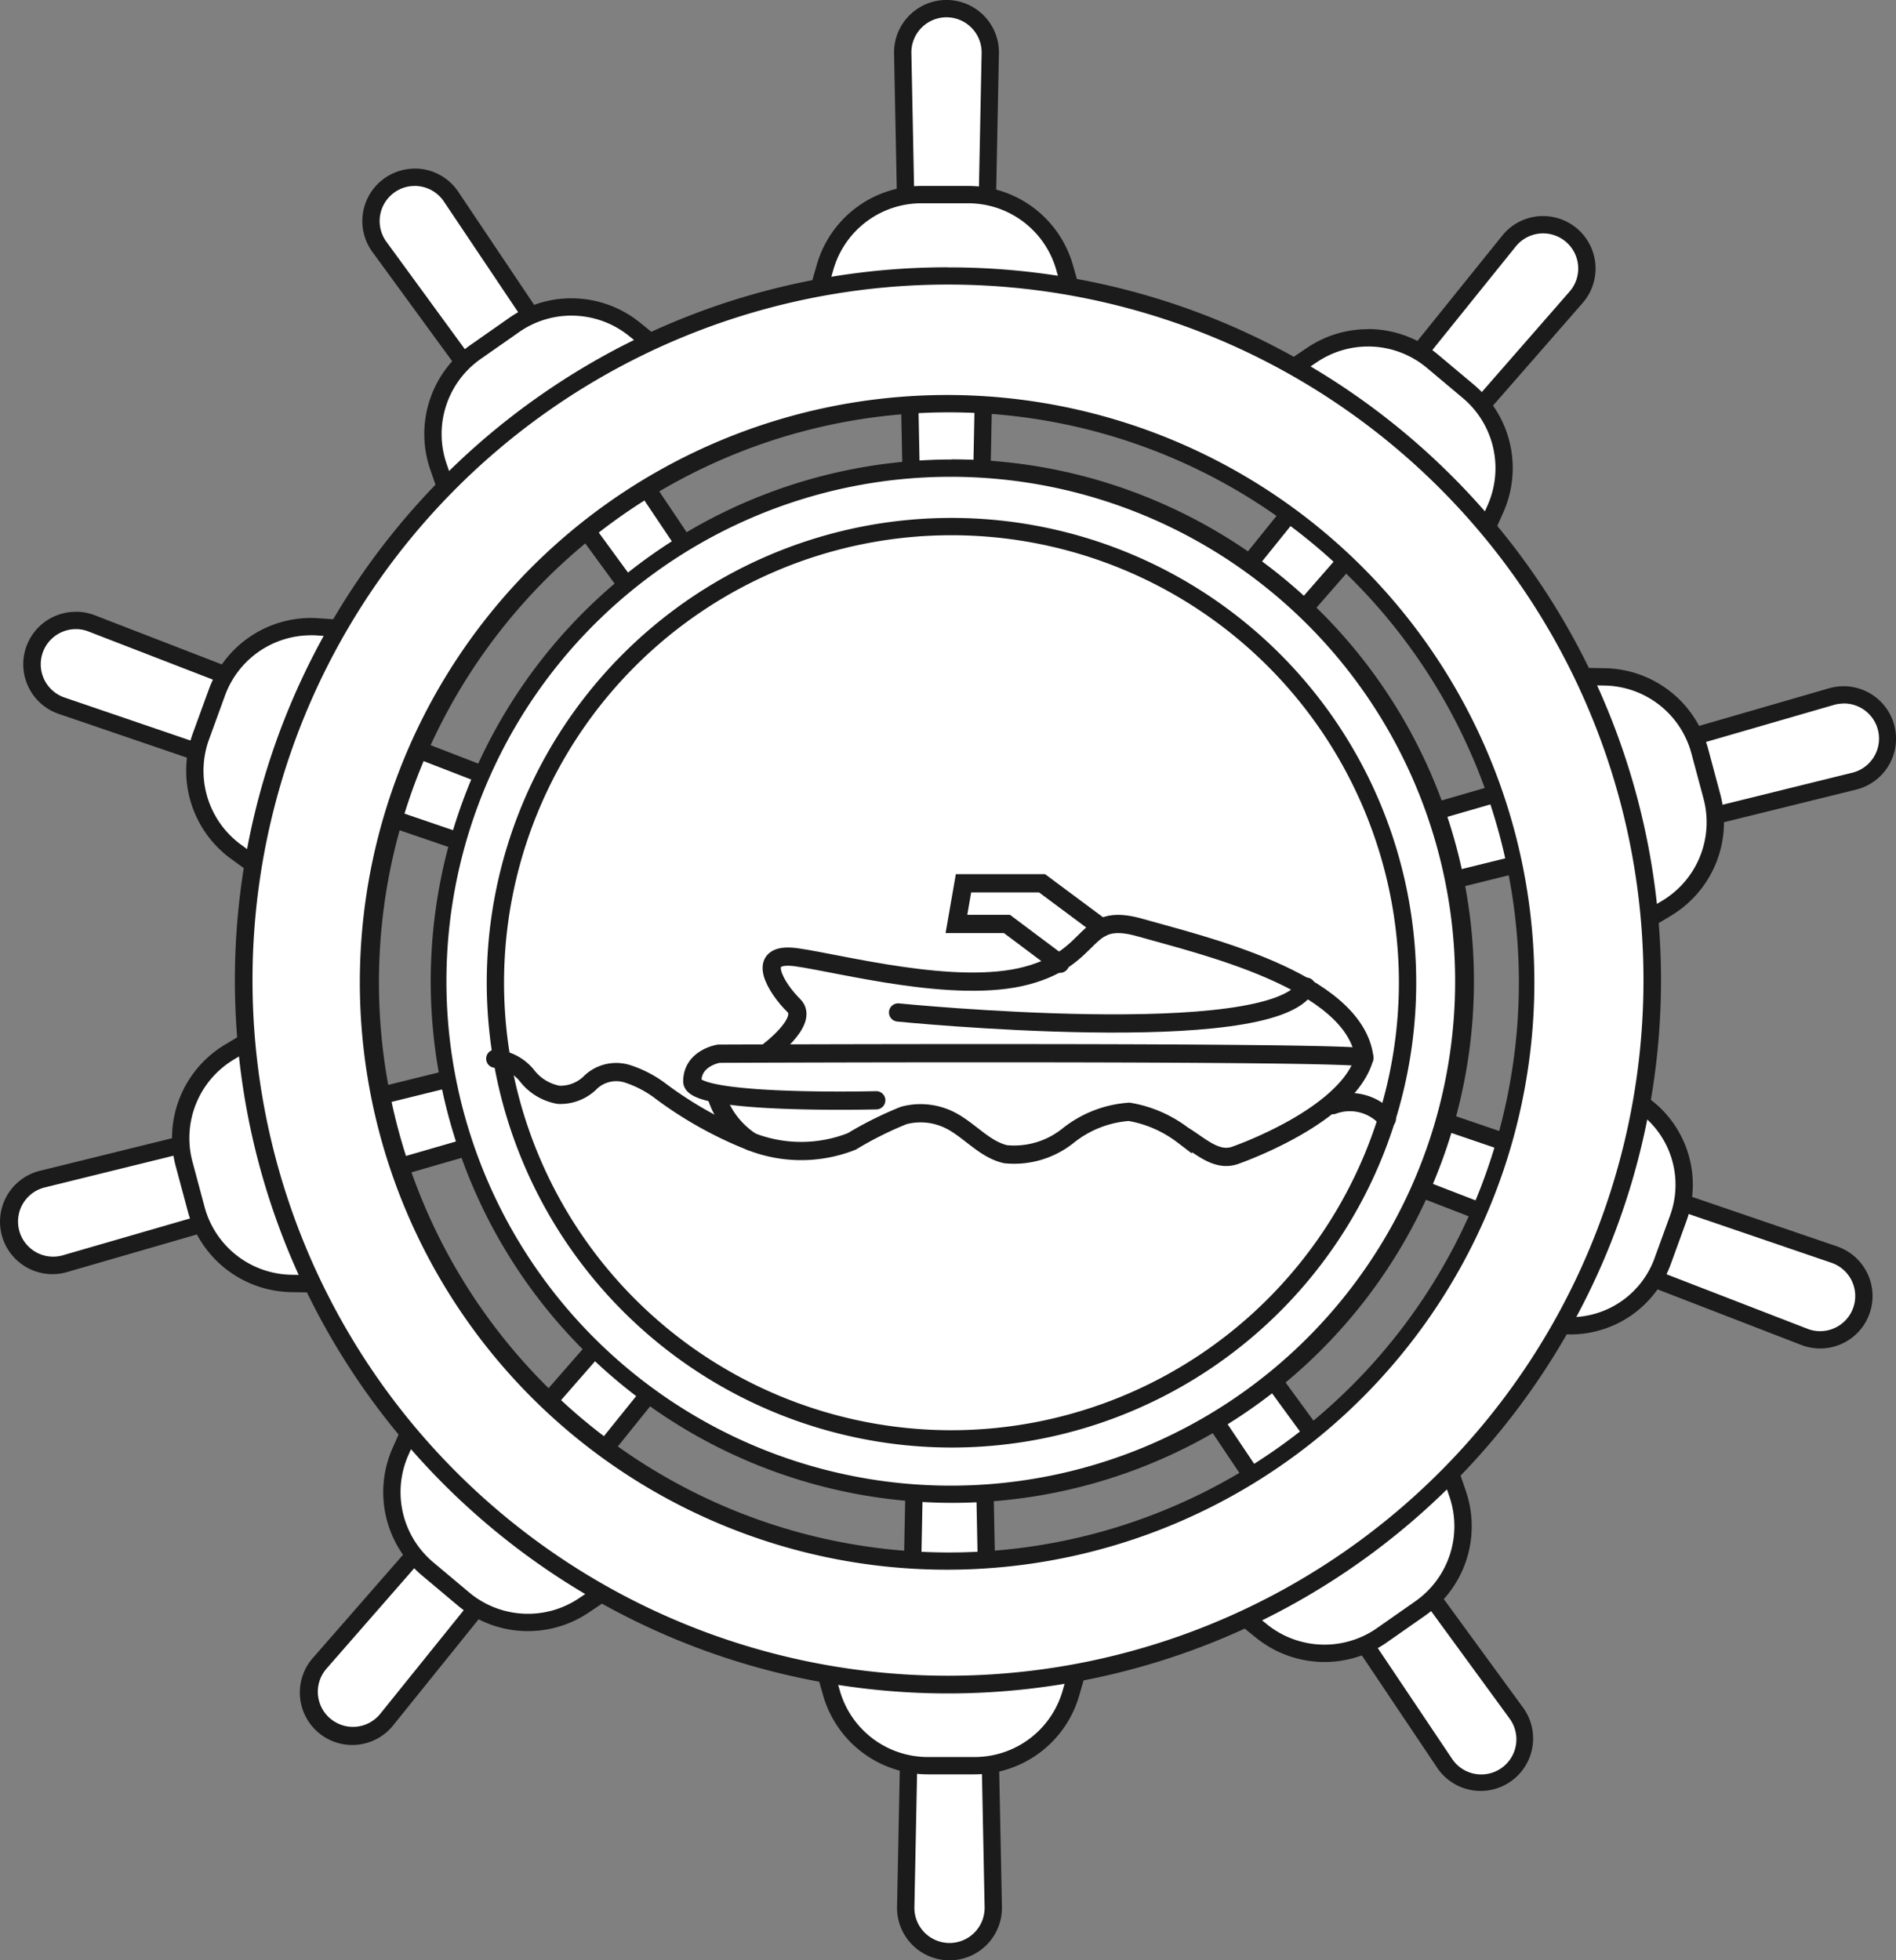 <svg xmlns="http://www.w3.org/2000/svg" id="Jet_Skis" data-name="Jet Skis" width="103.959" height="107.469" viewBox="0 0 103.959 107.469"><rect x="0" y="0" width="103.959" height="107.469" fill="#808080" stroke="none"/><g id="Group_445" data-name="Group 445" transform="translate(0 0)"><g id="Group_414" data-name="Group 414" transform="translate(49.023)"><line id="Line_79" data-name="Line 79" y2="48.092" transform="translate(2.875 2.913)" fill="#fff" stroke="#1c1c1c" stroke-linecap="round" stroke-width="1"></line><g id="Group_413" data-name="Group 413"><path id="Path_253" data-name="Path 253" d="M963.173,210.59a1.435,1.435,0,0,1-1.41-1.409l-.961-48.093a2.4,2.4,0,0,1,2.352-2.448h.053a2.4,2.4,0,0,1,2.395,2.449l-.961,48.091a1.447,1.447,0,0,1-1.438,1.41h-.029Z" transform="translate(-960.327 -158.165)" fill="#fff"></path><path id="Path_254" data-name="Path 254" d="M956.171,152.089a1.927,1.927,0,0,1,1.92,1.964l-.961,48.092a.964.964,0,0,1-.964.945h-.02a.966.966,0,0,1-.945-.945l-.961-48.092a1.926,1.926,0,0,1,1.886-1.964h.044m0-.95v0h-.065a2.878,2.878,0,0,0-2.815,2.932l.961,48.092a1.91,1.91,0,0,0,1.875,1.875h.039a1.914,1.914,0,0,0,1.914-1.876l.961-48.092a2.876,2.876,0,0,0-2.869-2.932h0Z" transform="translate(-953.291 -151.14)" fill="#1b1b1b"></path></g></g><g id="Group_416" data-name="Group 416" transform="translate(49.186 54.568)"><line id="Line_80" data-name="Line 80" y1="48.092" transform="translate(2.875 1.895)" fill="#fff" stroke="#1c1c1c" stroke-linecap="round" stroke-width="1"></line><g id="Group_415" data-name="Group 415" transform="translate(0 0)"><path id="Path_255" data-name="Path 255" d="M965.766,1072.631a2.4,2.4,0,0,1-2.395-2.449l.961-48.091a1.447,1.447,0,0,1,1.438-1.41h.029a1.437,1.437,0,0,1,1.41,1.41l.961,48.093a2.4,2.4,0,0,1-2.352,2.448Z" transform="translate(-962.895 -1020.205)" fill="#fff"></path><path id="Path_256" data-name="Path 256" d="M958.744,1014.12h.02a.966.966,0,0,1,.945.945l.961,48.092a1.926,1.926,0,0,1-1.886,1.964h-.044a1.927,1.927,0,0,1-1.92-1.964l.961-48.092a.964.964,0,0,1,.963-.945m0-.95h0a1.914,1.914,0,0,0-1.914,1.876l-.961,48.093a2.876,2.876,0,0,0,2.87,2.932h.065a2.875,2.875,0,0,0,2.815-2.932l-.961-48.093a1.91,1.91,0,0,0-1.875-1.875h-.039Z" transform="translate(-955.869 -1013.17)" fill="#1b1b1b"></path></g></g><g id="Group_418" data-name="Group 418" transform="translate(19.866 9.245)"><line id="Line_81" data-name="Line 81" x2="27.585" y2="39.395" transform="translate(2.897 2.906)" fill="#fff" stroke="#1c1c1c" stroke-linecap="round" stroke-width="1"></line><g id="Group_417" data-name="Group 417" transform="translate(0)"><path id="Path_257" data-name="Path 257" d="M530.182,347.939a1.447,1.447,0,0,1-1.164-.589l-28.372-38.844a2.4,2.4,0,1,1,3.931-2.752l26.8,39.945a1.439,1.439,0,0,1-1.193,2.241Z" transform="translate(-499.709 -304.215)" fill="#fff"></path><path id="Path_258" data-name="Path 258" d="M495.559,298.139a1.923,1.923,0,0,1,1.6.853l26.8,39.946a.964.964,0,0,1-1.579,1.107L494.008,301.2a1.925,1.925,0,0,1,.419-2.69,1.9,1.9,0,0,1,1.132-.37m0-.95h0a2.875,2.875,0,0,0-2.318,4.57L521.613,340.6a1.923,1.923,0,0,0,1.548.784,1.913,1.913,0,0,0,1.587-2.98l-26.8-39.946a2.868,2.868,0,0,0-2.391-1.273h0Z" transform="translate(-492.687 -297.19)" fill="#1b1b1b"></path></g></g><g id="Group_420" data-name="Group 420" transform="translate(51.709 54.025)"><line id="Line_82" data-name="Line 82" x1="27.585" y1="39.395" transform="translate(1.902 1.898)" fill="#fff" stroke="#1c1c1c" stroke-linecap="round" stroke-width="1"></line><g id="Group_419" data-name="Group 419" transform="translate(0 0)"><path id="Path_259" data-name="Path 259" d="M1032.246,1055.349a2.4,2.4,0,0,1-2-1.063l-26.8-39.946a1.438,1.438,0,0,1,1.193-2.24,1.447,1.447,0,0,1,1.164.589l28.372,38.844a2.4,2.4,0,0,1-1.934,3.815Z" transform="translate(-1002.734 -1011.624)" fill="#fff"></path><path id="Path_260" data-name="Path 260" d="M997.641,1005.531a.967.967,0,0,1,.781.4l28.372,38.843a1.926,1.926,0,0,1-.419,2.69,1.926,1.926,0,0,1-2.735-.482l-26.8-39.946a.964.964,0,0,1,.8-1.5m0-.949h0a1.914,1.914,0,0,0-1.588,2.98l26.8,39.946a2.875,2.875,0,1,0,4.709-3.3l-28.372-38.843a1.923,1.923,0,0,0-1.548-.784h0Z" transform="translate(-995.729 -1004.58)" fill="#1b1b1b"></path></g></g><g id="Group_422" data-name="Group 422" transform="translate(1.283 33.541)"><line id="Line_83" data-name="Line 83" x2="45.192" y2="16.448" transform="translate(2.913 2.889)" fill="#fff" stroke="#1c1c1c" stroke-linecap="round" stroke-width="1"></line><g id="Group_421" data-name="Group 421" transform="translate(0 0)"><path id="Path_261" data-name="Path 261" d="M254.251,708.794a1.438,1.438,0,0,1-.463-.077l-45.521-15.546a2.4,2.4,0,1,1,1.643-4.509l44.862,17.351a1.439,1.439,0,0,1,.823,1.862,1.449,1.449,0,0,1-1.344.92Z" transform="translate(-206.166 -688.025)" fill="#fff"></path><path id="Path_262" data-name="Path 262" d="M202.009,681.94a1.9,1.9,0,0,1,.692.13l44.863,17.352a.964.964,0,0,1-.66,1.812l-45.521-15.546a1.926,1.926,0,0,1,.625-3.748m0-.95v0a2.876,2.876,0,0,0-.932,5.6L246.6,702.132a1.9,1.9,0,0,0,.617.1,1.913,1.913,0,0,0,.692-3.7l-44.863-17.352a2.847,2.847,0,0,0-1.034-.194h0Z" transform="translate(-199.13 -680.99)" fill="#1b1b1b"></path></g></g><g id="Group_424" data-name="Group 424" transform="translate(52.675 52.684)"><line id="Line_84" data-name="Line 84" x1="45.192" y1="16.448" transform="translate(1.897 1.907)" fill="#fff" stroke="#1c1c1c" stroke-linecap="round" stroke-width="1"></line><g id="Group_423" data-name="Group 423" transform="translate(0 0)"><path id="Path_263" data-name="Path 263" d="M1065.142,1011.2a2.366,2.366,0,0,1-.864-.163l-44.862-17.351a1.439,1.439,0,0,1-.823-1.861,1.441,1.441,0,0,1,1.807-.843l45.521,15.546a2.4,2.4,0,0,1-.778,4.672Z" transform="translate(-1018.02 -990.435)" fill="#fff"></path><path id="Path_264" data-name="Path 264" d="M1012.905,984.359a.963.963,0,0,1,.31.051l45.521,15.546a1.926,1.926,0,0,1-.625,3.748,1.9,1.9,0,0,1-.692-.13l-44.863-17.352a.964.964,0,0,1,.349-1.863m0-.95h0a1.927,1.927,0,0,0-1.786,1.223,1.914,1.914,0,0,0,1.094,2.475l44.863,17.352a2.872,2.872,0,0,0,3.758-1.754,2.877,2.877,0,0,0-1.792-3.647l-45.521-15.546a1.9,1.9,0,0,0-.617-.1Z" transform="translate(-1010.989 -983.41)" fill="#1b1b1b"></path></g></g><g id="Group_426" data-name="Group 426" transform="translate(0 52.61)"><line id="Line_85" data-name="Line 85" y1="12.448" x2="46.454" transform="translate(2.911 1.91)" fill="#fff" stroke="#1c1c1c" stroke-linecap="round" stroke-width="1"></line><g id="Group_425" data-name="Group 425" transform="translate(0 0)"><path id="Path_265" data-name="Path 265" d="M188.713,1006.042a2.412,2.412,0,0,1-2.3-1.733,2.4,2.4,0,0,1,1.732-3l46.7-11.518a1.439,1.439,0,0,1,.746,2.779l-46.205,13.376A2.4,2.4,0,0,1,188.713,1006.042Z" transform="translate(-185.84 -989.274)" fill="#fff"></path><path id="Path_266" data-name="Path 266" d="M228.209,983.181a.965.965,0,0,1,.268,1.891l-46.2,13.375a1.925,1.925,0,1,1-1-3.719l46.7-11.519a.979.979,0,0,1,.232-.028m0-.95a1.935,1.935,0,0,0-.459.056l-46.7,11.519a2.875,2.875,0,0,0-2.073,3.592,2.848,2.848,0,0,0,1.049,1.508,2.869,2.869,0,0,0,2.511.452l46.2-13.375a1.914,1.914,0,0,0-.531-3.753h0Z" transform="translate(-178.862 -982.23)" fill="#1b1b1b"></path></g></g><g id="Group_428" data-name="Group 428" transform="translate(52.698 37.617)"><line id="Line_86" data-name="Line 86" x1="46.454" y2="12.448" transform="translate(1.897 2.885)" fill="#fff" stroke="#1c1c1c" stroke-linecap="round" stroke-width="1"></line><g id="Group_427" data-name="Group 427" transform="translate(0 0)"><path id="Path_267" data-name="Path 267" d="M1020.3,769.172a1.439,1.439,0,0,1-.4-2.821l46.206-13.376a2.4,2.4,0,0,1,2.973,1.638,2.4,2.4,0,0,1-1.732,3l-46.7,11.518A1.448,1.448,0,0,1,1020.3,769.172Z" transform="translate(-1018.383 -752.406)" fill="#fff"></path><path id="Path_268" data-name="Path 268" d="M1059.737,746.339a1.926,1.926,0,0,1,.46,3.8l-46.7,11.519a.964.964,0,0,1-.5-1.862l46.2-13.375a1.919,1.919,0,0,1,.536-.077m0-.95a2.883,2.883,0,0,0-.8.114l-46.2,13.375a1.914,1.914,0,0,0,.531,3.753,1.933,1.933,0,0,0,.459-.056l46.7-11.519a2.875,2.875,0,0,0-.687-5.667Z" transform="translate(-1011.349 -745.39)" fill="#1b1b1b"></path></g></g><g id="Group_430" data-name="Group 430" transform="translate(16.477 53.978)"><line id="Line_87" data-name="Line 87" y1="36.841" x2="30.914" transform="translate(2.897 1.899)" fill="#fff" stroke="#1c1c1c" stroke-linecap="round" stroke-width="1"></line><g id="Group_429" data-name="Group 429"><path id="Path_269" data-name="Path 269" d="M449.039,1052.054a2.407,2.407,0,0,1-1.5-.531,2.4,2.4,0,0,1-.3-3.449l31.648-36.222a1.439,1.439,0,0,1,2.2,1.849l-30.177,37.459a2.389,2.389,0,0,1-1.87.895Z" transform="translate(-446.167 -1010.885)" fill="#fff"></path><path id="Path_270" data-name="Path 270" d="M472.957,1004.8a.964.964,0,0,1,.751,1.569l-30.177,37.458a1.925,1.925,0,1,1-2.949-2.474l31.649-36.223a.961.961,0,0,1,.727-.33m0-.949h0a1.914,1.914,0,0,0-1.441.655l-31.649,36.223a2.875,2.875,0,1,0,4.4,3.695l30.177-37.458a1.914,1.914,0,0,0-1.49-3.114Z" transform="translate(-439.158 -1003.85)" fill="#1b1b1b"></path></g></g><g id="Group_432" data-name="Group 432" transform="translate(51.769 11.846)"><line id="Line_88" data-name="Line 88" x1="30.914" y2="36.841" transform="translate(1.902 2.904)" fill="#fff" stroke="#1c1c1c" stroke-linecap="round" stroke-width="1"></line><g id="Group_431" data-name="Group 431"><path id="Path_271" data-name="Path 271" d="M1005.608,386.484a1.439,1.439,0,0,1-1.12-2.341l30.177-37.459a2.4,2.4,0,1,1,3.676,3.085l-31.648,36.223a1.44,1.44,0,0,1-1.084.492Z" transform="translate(-1003.693 -345.315)" fill="#fff"></path><path id="Path_272" data-name="Path 272" d="M1029.509,339.229a1.925,1.925,0,0,1,1.448,3.192l-31.649,36.223a.964.964,0,0,1-1.477-1.239l30.177-37.458a1.924,1.924,0,0,1,1.5-.718m0-.95h0a2.862,2.862,0,0,0-2.24,1.072L997.092,376.81a1.914,1.914,0,0,0,2.932,2.46l31.649-36.223a2.875,2.875,0,0,0-2.164-4.767h0Z" transform="translate(-996.667 -338.28)" fill="#1b1b1b"></path></g></g><ellipse id="Ellipse_12" data-name="Ellipse 12" cx="25.536" cy="25.536" rx="25.536" ry="25.536" transform="translate(26.58 28.642)" fill="#fff" stroke="#1c1c1c" stroke-width="1"></ellipse><g id="Group_433" data-name="Group 433" transform="translate(42.907 85.188)"><path id="Path_273" data-name="Path 273" d="M873.977,1515.527a5.52,5.52,0,0,1-5.282-3.979l-2.055-7.158h17.238l-2.055,7.158a5.52,5.52,0,0,1-5.282,3.979h-2.563Z" transform="translate(-866.009 -1503.915)" fill="#fff"></path><path id="Path_274" data-name="Path 274" d="M873.909,1497.83l-1.882,6.552a5.02,5.02,0,0,1-4.826,3.635h-2.563a5.02,5.02,0,0,1-4.825-3.635l-1.882-6.552h15.977m1.26-.95h-18.5l.348,1.212,1.882,6.552a5.969,5.969,0,0,0,5.738,4.322H867.2a5.969,5.969,0,0,0,5.738-4.322l1.882-6.552.348-1.212Zm-1.26,1.9Z" transform="translate(-856.67 -1496.88)" fill="#1b1b1b"></path></g><g id="Group_434" data-name="Group 434" transform="translate(42.554 10.194)"><path id="Path_275" data-name="Path 275" d="M861.041,330.827l2.055-7.158a5.52,5.52,0,0,1,5.282-3.979h2.563a5.52,5.52,0,0,1,5.282,3.979l2.055,7.158H861.04Z" transform="translate(-860.411 -319.215)" fill="#fff"></path><path id="Path_276" data-name="Path 276" d="M861.63,313.13a5.02,5.02,0,0,1,4.826,3.635l1.882,6.552H852.36l1.882-6.552a5.02,5.02,0,0,1,4.826-3.635h2.563m0-.95h-2.563a5.97,5.97,0,0,0-5.738,4.322l-1.882,6.552-.348,1.212h18.5l-.348-1.212-1.882-6.552a5.97,5.97,0,0,0-5.738-4.322Z" transform="translate(-851.1 -312.18)" fill="#1b1b1b"></path></g><g id="Group_435" data-name="Group 435" transform="translate(23.262 16.355)"><path id="Path_277" data-name="Path 277" d="M554.235,425.762a5.52,5.52,0,0,1,2.045-6.288l2.1-1.47a5.5,5.5,0,0,1,6.608.229l5.79,4.684L556.656,432.8l-2.422-7.043Z" transform="translate(-553.458 -416.535)" fill="#fff"></path><path id="Path_278" data-name="Path 278" d="M554.41,410.459a5.014,5.014,0,0,1,3.158,1.117l5.3,4.288-13.088,9.164-2.217-6.447a5.021,5.021,0,0,1,1.868-5.745l2.1-1.47a5.011,5.011,0,0,1,2.879-.908m0-.95h0a5.941,5.941,0,0,0-3.424,1.08l-2.1,1.47a5.971,5.971,0,0,0-2.221,6.832l2.217,6.447.41,1.192,1.032-.723,13.088-9.164,1.032-.723-.98-.793-5.3-4.288a5.988,5.988,0,0,0-3.756-1.329Z" transform="translate(-546.338 -409.51)" fill="#1b1b1b"></path></g><g id="Group_436" data-name="Group 436" transform="translate(62.59 74.093)"><path id="Path_279" data-name="Path 279" d="M1189.317,1349.265a5.512,5.512,0,0,1-3.457-1.223l-5.79-4.685,14.121-9.887,2.422,7.043a5.519,5.519,0,0,1-2.045,6.288l-2.1,1.471a5.468,5.468,0,0,1-3.151.994Z" transform="translate(-1179.281 -1332.719)" fill="#fff"></path><path id="Path_280" data-name="Path 280" d="M1182.274,1323.111l2.217,6.447a5.021,5.021,0,0,1-1.868,5.745l-2.1,1.47a5.021,5.021,0,0,1-6.037-.209l-5.3-4.288,13.088-9.164m.488-1.5-1.032.723-13.088,9.164-1.032.723.98.793,5.3,4.288a5.971,5.971,0,0,0,7.18.249l2.1-1.47a5.97,5.97,0,0,0,2.221-6.832l-2.217-6.447-.41-1.192Z" transform="translate(-1167.61 -1321.61)" fill="#1b1b1b"></path></g><g id="Group_437" data-name="Group 437" transform="translate(10.204 33.876)"><path id="Path_281" data-name="Path 281" d="M349.906,706.148a5.519,5.519,0,0,1-1.932-6.324l.877-2.409a5.511,5.511,0,0,1,5.162-3.616c.127,0,.256,0,.383.013l7.43.517-5.9,16.2-6.024-4.38Z" transform="translate(-347.166 -693.325)" fill="#fff"></path><path id="Path_282" data-name="Path 282" d="M346.911,687.24c.116,0,.233,0,.35.012l6.8.473L348.6,702.739l-5.514-4.01a5.02,5.02,0,0,1-1.765-5.778l.877-2.409a5.022,5.022,0,0,1,4.715-3.3m0-.95v0h0a5.969,5.969,0,0,0-5.607,3.928l-.877,2.409a5.97,5.97,0,0,0,2.1,6.87l5.514,4.01,1.02.741.431-1.184,5.465-15.014.431-1.184-1.258-.087-6.8-.473c-.138-.01-.278-.015-.416-.015h0Z" transform="translate(-340.064 -686.29)" fill="#1b1b1b"></path></g><g id="Group_438" data-name="Group 438" transform="translate(77.553 55.265)"><path id="Path_283" data-name="Path 283" d="M1424.141,1054.909c-.125,0-.251,0-.375-.013l-7.4-.514.37-.655c2.637-4.669,5.025-9.288,5.279-14.459l.043-.877,6.1,4.434a5.4,5.4,0,0,1,1.891,6.192l-.856,2.354A5.4,5.4,0,0,1,1424.141,1054.909Z" transform="translate(-1415.586 -1037.49)" fill="#fff"></path><path id="Path_284" data-name="Path 284" d="M1410.9,1025.971l5.387,3.918a4.905,4.905,0,0,1,1.724,5.645l-.856,2.354a4.906,4.906,0,0,1-4.608,3.228c-.113,0-.228,0-.343-.012l-6.645-.462c2.531-4.482,5.074-9.252,5.34-14.67m-.862-1.8-.086,1.755c-.248,5.068-2.61,9.632-5.218,14.249l-.74,1.31,1.5.1,6.645.462c.135.009.273.014.408.014a5.857,5.857,0,0,0,5.5-3.853l.856-2.354a5.855,5.855,0,0,0-2.059-6.738l-5.388-3.918-1.421-1.033h0Z" transform="translate(-1403.99 -1024.17)" fill="#1b1b1b"></path></g><g id="Group_439" data-name="Group 439" transform="translate(9.431 53.112)"><path id="Path_285" data-name="Path 285" d="M341.484,1018.238a5.52,5.52,0,0,1-5.21-4.072l-.663-2.476a5.52,5.52,0,0,1,2.476-6.131l6.382-3.839,4.462,16.651Z" transform="translate(-334.946 -1000.989)" fill="#fff"></path><path id="Path_286" data-name="Path 286" d="M337.078,991.633l4.135,15.433-6.816-.122a5.02,5.02,0,0,1-4.76-3.72l-.663-2.476a5.02,5.02,0,0,1,2.262-5.6l5.842-3.514m.591-1.464-1.081.65-5.842,3.514a5.971,5.971,0,0,0-2.69,6.661l.663,2.476a5.97,5.97,0,0,0,5.66,4.424l6.816.122,1.26.023-.326-1.218L338,991.388l-.326-1.218Z" transform="translate(-327.851 -990.17)" fill="#1b1b1b"></path></g><g id="Group_440" data-name="Group 440" transform="translate(79.922 36.489)"><path id="Path_287" data-name="Path 287" d="M1451.23,735.23l7.446.133a5.52,5.52,0,0,1,5.21,4.072l.663,2.476a5.52,5.52,0,0,1-2.476,6.131l-6.382,3.839Z" transform="translate(-1450.608 -734.744)" fill="#fff"></path><path id="Path_288" data-name="Path 288" d="M1442.653,728.532l6.816.122a5.02,5.02,0,0,1,4.76,3.72l.664,2.476a5.021,5.021,0,0,1-2.262,5.6l-5.842,3.514-4.135-15.433m-1.243-.972.326,1.218,4.135,15.433.326,1.218,1.081-.649,5.842-3.514a5.972,5.972,0,0,0,2.69-6.661l-.664-2.476a5.97,5.97,0,0,0-5.66-4.424l-6.816-.122-1.26-.023Z" transform="translate(-1441.41 -727.56)" fill="#1b1b1b"></path></g><g id="Group_441" data-name="Group 441" transform="translate(21.012 71.998)"><path id="Path_289" data-name="Path 289" d="M525.856,1316.831a5.5,5.5,0,0,1-3.533-1.286l-1.964-1.648a5.521,5.521,0,0,1-1.489-6.443l3.026-6.8,13.205,11.08-6.176,4.162a5.473,5.473,0,0,1-3.07.938Z" transform="translate(-517.919 -1299.881)" fill="#fff"></path><path id="Path_290" data-name="Path 290" d="M514.944,1290.047l12.24,10.27-5.654,3.81a5.02,5.02,0,0,1-6.033-.318l-1.964-1.648a5.02,5.02,0,0,1-1.36-5.886l2.771-6.229m-.355-1.537-.512,1.152-2.771,6.229a5.969,5.969,0,0,0,1.617,7l1.964,1.648a5.971,5.971,0,0,0,7.173.377l5.654-3.81,1.045-.7-.966-.81-12.24-10.27-.965-.81h0Z" transform="translate(-510.789 -1288.51)" fill="#1b1b1b"></path></g><g id="Group_442" data-name="Group 442" transform="translate(64.977 18.047)"><path id="Path_291" data-name="Path 291" d="M1217.77,448.83l6.176-4.162a5.495,5.495,0,0,1,6.6.348l1.964,1.648a5.521,5.521,0,0,1,1.489,6.443l-3.026,6.8-13.205-11.08Z" transform="translate(-1216.982 -443.255)" fill="#fff"></path><path id="Path_292" data-name="Path 292" d="M1215.355,437.179a5.012,5.012,0,0,1,3.228,1.175l1.964,1.648a5.02,5.02,0,0,1,1.36,5.886l-2.771,6.229-12.24-10.27,5.654-3.81a5.014,5.014,0,0,1,2.8-.857m0-.95v0a5.949,5.949,0,0,0-3.336,1.019l-5.654,3.81-1.045.7.966.81,12.24,10.27.965.81L1220,452.5l2.771-6.229a5.969,5.969,0,0,0-1.617-7l-1.964-1.648a5.979,5.979,0,0,0-3.838-1.4Z" transform="translate(-1205.32 -436.23)" fill="#1b1b1b"></path></g><g id="Group_443" data-name="Group 443" transform="translate(23.484 25.189)"><path id="Path_293" data-name="Path 293" d="M585.561,612.972a28.126,28.126,0,1,1,10.982-2.217A28.044,28.044,0,0,1,585.561,612.972Zm0-53.219a25.007,25.007,0,1,0,25.007,25.007A25.036,25.036,0,0,0,585.561,559.754Z" transform="translate(-556.875 -556.075)" fill="#fff"></path><path id="Path_294" data-name="Path 294" d="M578.536,550a27.654,27.654,0,1,1-10.8,2.18,27.57,27.57,0,0,1,10.8-2.18m0,53.219a25.482,25.482,0,1,0-25.482-25.482,25.511,25.511,0,0,0,25.482,25.482m0-54.168A28.6,28.6,0,1,0,589.7,551.3a28.519,28.519,0,0,0-11.166-2.255Zm0,53.219a24.533,24.533,0,1,1,24.533-24.533,24.56,24.56,0,0,1-24.533,24.533Z" transform="translate(-549.85 -549.05)" fill="#1b1b1b"></path></g><g id="Group_444" data-name="Group 444" transform="translate(12.896 14.651)"><path id="Path_295" data-name="Path 295" d="M428.7,467.3a38.486,38.486,0,1,1,15.029-3.034A38.376,38.376,0,0,1,428.7,467.3Zm0-70.455a31.724,31.724,0,1,0,12.394,2.5,31.648,31.648,0,0,0-12.394-2.5Z" transform="translate(-389.615 -389.606)" fill="#fff"></path><path id="Path_296" data-name="Path 296" d="M421.673,383.539a38.134,38.134,0,1,1-38.134,38.134,38.134,38.134,0,0,1,38.134-38.134m0,70.455a32.2,32.2,0,1,0-12.579-2.538,32.109,32.109,0,0,0,12.579,2.538m0-71.4a38.9,38.9,0,0,0-21.853,6.676,39.2,39.2,0,0,0-14.159,17.194,39.032,39.032,0,0,0,3.6,37.066,39.2,39.2,0,0,0,17.194,14.159,39.031,39.031,0,0,0,37.066-3.6,39.2,39.2,0,0,0,14.159-17.194,39.031,39.031,0,0,0-3.6-37.066,39.2,39.2,0,0,0-17.194-14.159,38.841,38.841,0,0,0-15.213-3.072Zm0,70.455a31.252,31.252,0,1,1,12.209-2.462,31.173,31.173,0,0,1-12.209,2.462Z" transform="translate(-382.59 -382.59)" fill="#1b1b1b"></path></g></g><path id="Path_297" data-name="Path 297" d="M628.767,1065.813s-10.085.259-10.085-1.034,1.447-1.519,1.447-1.519,35.507-.147,35.4.227c-.905,3.232-7.111,5.354-7.111,5.354-1.026.345-1.912-.56-2.839-1.117a6.7,6.7,0,0,0-2.944-1.279,6.025,6.025,0,0,0-3.355,1.313,4.728,4.728,0,0,1-3.42,1.012c-1.184-.27-2-1.351-3.089-1.884a3.611,3.611,0,0,0-2.488-.244,19.7,19.7,0,0,0-2.854,1.424,7.56,7.56,0,0,1-5.52.015,21.421,21.421,0,0,1-4.927-2.741,6.1,6.1,0,0,0-1.871-.983,2.047,2.047,0,0,0-1.978.442,2.34,2.34,0,0,1-1.779.715,2.81,2.81,0,0,1-1.722-1.031,2.523,2.523,0,0,0-1.755-.95" transform="translate(-580.722 -1005.493)" fill="none" stroke="#1c1c1c" stroke-linecap="round" stroke-width="1"></path><path id="Path_298" data-name="Path 298" d="M842.14,958.425s2.438-1.755,1.533-2.635-2.266-2.98.16-2.64,8.749,2.047,12.634,1,2.98-3.554,6.213-2.624,11.766,2.869,12.283,7.136" transform="translate(-800.153 -900.669)" fill="none" stroke="#1c1c1c" stroke-linecap="round" stroke-width="1"></path><path id="Path_299" data-name="Path 299" d="M1012.963,920.52l-2.913-2.181h-2.769l.388-2.229h4.307l3.271,2.432" transform="translate(-954.839 -867.686)" fill="none" stroke="#1c1c1c" stroke-linecap="round" stroke-width="1"></path><path id="Path_300" data-name="Path 300" d="M956.75,1007.045s20.5,2.054,22.385-1.415" transform="translate(-907.508 -951.539)" fill="none" stroke="#1c1c1c" stroke-linecap="round" stroke-width="1"></path><path id="Path_301" data-name="Path 301" d="M798.81,1098.37a4.685,4.685,0,0,0,1.945,2.623" transform="translate(-759.566 -1038.408)" fill="none" stroke="#1c1c1c" stroke-linecap="round" stroke-width="1"></path><path id="Path_302" data-name="Path 302" d="M1333.34,1105.736a2.693,2.693,0,0,1,2.96.753" transform="translate(-1260.259 -1045.15)" fill="none" stroke="#1c1c1c" stroke-linecap="round" stroke-width="1"></path></svg>
